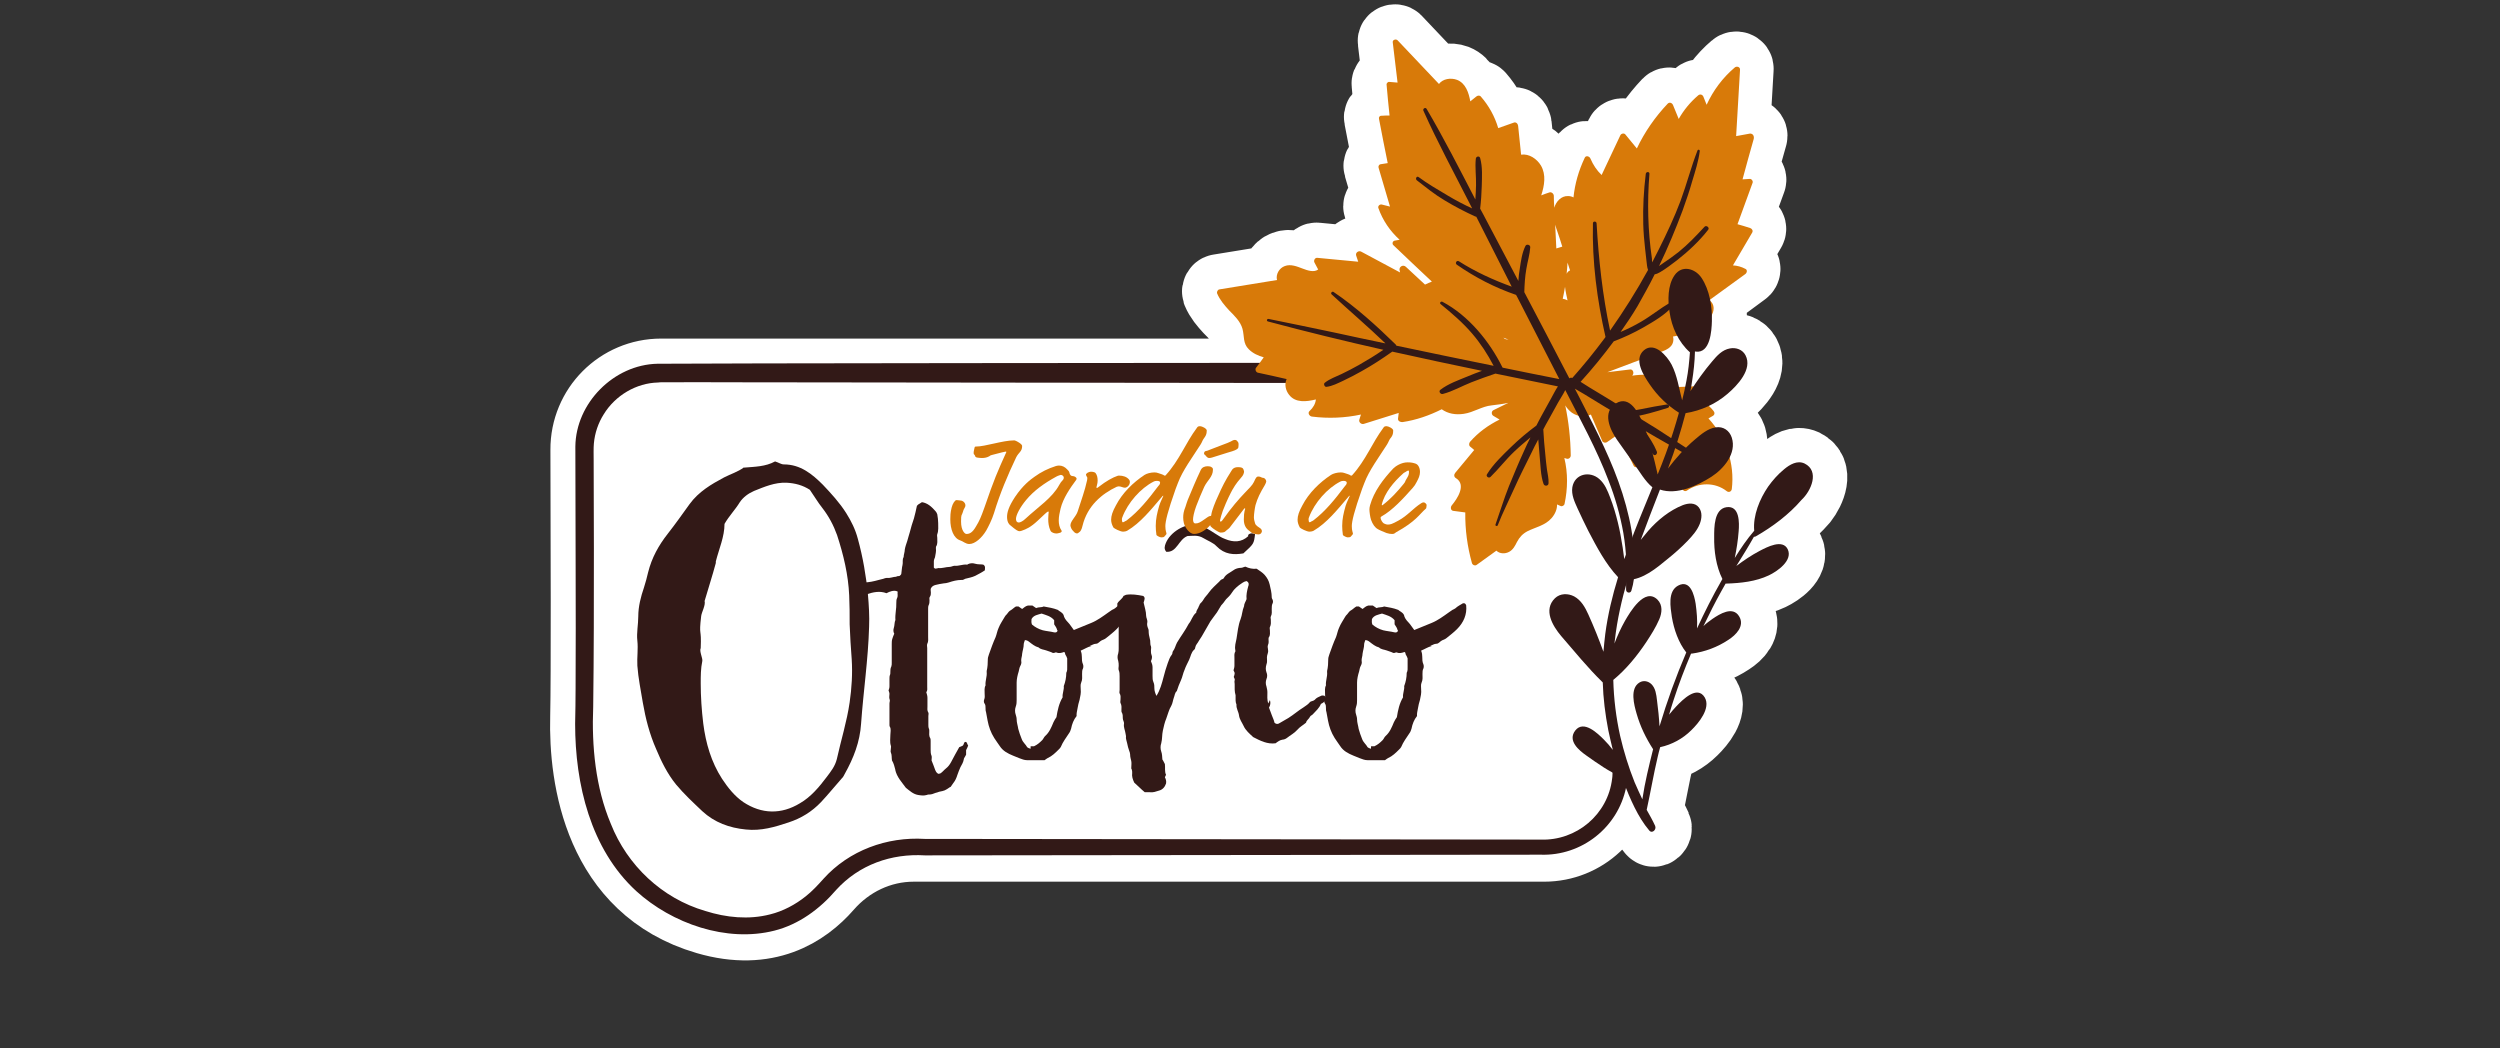 <?xml version="1.0" encoding="utf-8"?>
<!-- Generator: Adobe Illustrator 26.2.1, SVG Export Plug-In . SVG Version: 6.00 Build 0)  -->
<svg version="1.1" id="Layer_1" xmlns="http://www.w3.org/2000/svg" xmlns:xlink="http://www.w3.org/1999/xlink" x="0px" y="0px"
	 viewBox="0 0 1092.8 458.3" style="enable-background:new 0 0 1092.8 458.3;" xml:space="preserve">
<rect x="0" y="0" width="1092.8" height="458.3" fill="#333333" stroke="none"/>
<style type="text/css">
	.st0{fill:#FFFFFF;stroke:#FFFFFF;stroke-width:30;stroke-linecap:round;stroke-linejoin:round;stroke-miterlimit:10;}
	.st1{fill:#321917;}
	.st2{fill:#D87A09;}
</style>
<path class="st0" d="M788.8,202.6c-3.2-1.5-6.5,0.5-8.9,2.5c-2.7,2.2-5,4.8-7,7.6c-3.7,5.4-6.7,12.6-6.1,19.3
	c-3.2,3.7-5.9,7.7-8.5,11.9c0.8-3.9,1.4-7.7,1.7-11.7c0.3-3.6,0.5-11.3-5.3-10.5c-5.5,0.8-5.4,8.9-5.4,13
	c-0.1,6.1,0.8,12.8,3.6,18.4c-0.1,0.2-0.2,0.4-0.4,0.7c-3.9,6.8-7.4,13.8-10.7,20.9c0.2-3.6-0.1-7.2-0.6-10.8
	c-0.6-3.7-2.3-10.8-7.7-7.9c-4.6,2.5-3.3,9.5-2.7,13.7c0.9,5.4,2.9,11.2,6.3,15.5c-4.5,10.5-8.4,21.3-11.7,32.3
	c-0.2-3.8-0.6-7.6-1.1-11.4c-0.3-2.5-0.6-5.3-2.5-7.1c-1.4-1.3-3.4-1.7-5.1-0.7c-4.4,2.6-2.4,9.9-1.3,13.7
	c1.6,5.6,4.1,10.7,7.2,15.5c-1.8,7.2-3.6,14.5-4.7,21.9c-1.2-2.5-2.3-5-3.4-7.5c-2.6-6.5-4.7-13.3-6.3-20.2
	c-1.8-8.1-2.8-16.3-3-24.5c5.6-4.6,10.4-10.5,14.4-16.5c2.1-3.2,4.2-6.5,5.7-10c1.2-2.8,1.6-6.2-0.8-8.6c-5.6-5.5-12,5.5-14.2,9.3
	c-1.8,3.2-3.3,6.5-4.6,9.9c0.1-0.5,0.1-1,0.2-1.6c0.8-7.4,2.3-14.6,4.3-21.7c0.1,1.3,1.9,1.6,2.3,0.3c0.5-1.6,0.9-3.3,1.1-5
	c5.9-1,11.1-5.4,15.6-9.1c3-2.4,5.9-5,8.6-7.8c2.1-2.2,4.2-4.6,5.3-7.4c0.9-2.3,1.2-5.1-0.4-7.2c-1.7-2.2-4.6-1.9-7-1
	c-5.8,2.3-11,6.5-15.1,11.2c-1.1,1.3-2.2,2.6-3.3,4c2.7-7.4,5.6-14.7,8.4-22c3.3,1.1,7,0.9,10.5-0.1c0.3,0.1,0.7,0.1,1-0.1
	c0.1-0.1,0.3-0.2,0.5-0.3c1.8-0.6,3.6-1.3,5.3-2.2c4-0.8,8.3,0,11.7,2.7c0.9,0.7,2,0.2,2.2-0.9c0.5-4.4,0.2-8.8-0.8-13.1
	c1.4-2.7,2-5.7,1.1-8.8c-1-3.1-3.7-5-6.9-4.5c-1.1-1.6-2.3-3.1-3.6-4.5c0.6-0.4,1.3-0.7,1.9-1.1c0.9-0.5,0.9-1.5,0.3-2.2
	c-0.5-0.6-1-1.1-1.5-1.7c2.9-1.4,5.6-3.1,8.1-5.3c4.2-3.6,11-10.7,7.8-16.8c-1.3-2.5-4.1-3.5-6.8-3c-3.4,0.6-5.7,3.2-7.8,5.7
	c-2.9,3.4-5.4,6.9-7.9,10.6c-0.2-0.1-0.5-0.2-0.8-0.2c-0.1,0-0.3,0-0.4,0c0.1-0.5,0.2-1,0.3-1.5c0.7-4.3,1.2-8.8,1.3-13.3
	c0.1,0,0.3,0.1,0.4,0.1c6.3,0.8,6.9-9.2,7-13.3c0-1.4,0-2.9-0.1-4.5c0.5-1.6,0.5-3.3-0.6-4.6c-0.1-0.4-0.2-0.9-0.3-1.3
	c5-3.6,10-7.3,15-11c0.8-0.5,1-1.9,0-2.3c-1.7-0.9-3.5-1.4-5.4-1.5c2.8-4.8,5.6-9.5,8.4-14.3c0.5-0.8,0-1.7-0.8-2
	c-1.9-0.6-3.7-1.2-5.6-1.7c2.2-6,4.4-12,6.6-18.1c0.3-0.8-0.5-1.8-1.3-1.7c-1,0.1-2.1,0.1-3.1,0.2c1.6-5.9,3.2-11.8,4.9-17.7
	c0.3-1.1-0.7-1.9-1.7-1.7c-2,0.4-4,0.7-6,1.1c0.6-9.7,1.1-19.3,1.7-29c0.1-1.3-1.5-1.7-2.3-1c-5.3,4.5-9.4,10-12.3,16.3
	c-0.5-1.2-0.9-2.3-1.4-3.5c-0.4-1-1.5-1.3-2.3-0.6c-3.4,2.9-6.3,6.4-8.5,10.3c-0.8-2-1.7-4.1-2.5-6.1c-0.4-0.9-1.5-1.4-2.3-0.6
	c-5.5,5.8-10.1,12.4-13.5,19.6c-1.7-2-3.3-4.1-5-6.1c-0.5-0.7-1.8-0.5-2.2,0.3c-2.7,5.8-5.5,11.6-8.2,17.4c-2.1-2-3.7-4.4-4.9-7.2
	c-0.4-1-2-1.5-2.5-0.3c-2.6,5.5-4.3,11.3-4.9,17.3c-0.7-0.4-1.5-0.6-2.4-0.6c-3-0.1-5.2,2.4-6,5.1c-0.1-1.7-0.2-3.4-0.2-5.2
	c0-0.9-1-1.8-1.9-1.5c-1.2,0.4-2.4,0.8-3.6,1.3c1.4-4.3,2.2-9-0.1-13c-1.8-3-5.2-5.3-8.7-4.8c-0.4-4.2-0.9-8.4-1.3-12.6
	c-0.1-0.9-0.9-1.8-1.9-1.4c-2.3,0.8-4.5,1.6-6.8,2.4c-1.5-5.1-4.1-9.8-7.6-13.8c-0.5-0.6-1.4-0.5-2,0c-0.9,0.7-1.7,1.4-2.6,2.1
	c-0.7-3.8-2-7.9-5.8-9.4c-2.7-1-6.2-0.5-7.9,1.8c-6-6.4-12.1-12.7-18.1-19.1c-0.7-0.7-2.3-0.2-2.1,0.9c0.7,5.9,1.4,11.7,2.1,17.6
	c-1.2-0.1-2.4-0.2-3.6-0.3c-0.6-0.1-1.3,0.6-1.2,1.2c0.4,4.5,0.8,9,1.3,13.5c-1.2,0-2.4,0-3.6,0.1c-0.8,0-1.2,0.7-1,1.4
	c1.2,6.4,2.5,12.9,3.8,19.3c-1.1,0.2-2.1,0.3-3.2,0.5c-0.6,0.1-1,0.9-0.8,1.5c1.7,5.7,3.3,11.3,5,17c-1.2-0.3-2.4-0.6-3.6-0.9
	c-0.8-0.2-1.8,0.6-1.5,1.5c1.9,5.4,5.1,10.1,9.3,13.9c-0.7,0.1-1.5,0.3-2.2,0.4c-0.9,0.2-1.2,1.4-0.5,2c5.6,5.3,11.1,10.6,16.8,15.9
	c-1,0.4-2,0.8-3,1.3c-2.8-2.6-5.6-5.2-8.4-7.8c-1.2-1.1-3.1,0-2.7,1.6c0.1,0.3,0.1,0.6,0.2,0.9c-5.7-3-11.3-6.1-17-9.1
	c-1.1-0.6-2.6,0.4-2.2,1.7c0.3,0.9,0.6,1.8,0.9,2.7c-6-0.6-12-1.1-17.9-1.7c-1.1-0.1-1.7,1.3-1.2,2.1c0.5,1,1.1,2,1.6,3
	c-1.9,1.4-4.7,0.4-6.8-0.4c-2.4-0.9-5.2-2.1-7.8-1.1c-2.5,0.9-4,3.7-3.4,6.1c-8.4,1.4-16.8,2.7-25.2,4.1c-0.7,0.1-1.2,1.1-1,1.7
	c1.2,2.9,3.2,5.2,5.3,7.5c2.3,2.3,4.9,4.8,5.8,8c0.9,3.3,0.1,6.4,2.8,9c1.8,1.8,4.1,2.8,6.5,3.5c-1.1,1.5-2.2,3.1-3.4,4.6
	c-0.5,0.7,0,1.9,0.8,2.1c0.7,0.2,1.5,0.3,2.2,0.5H289c-18.5,0-33.5,15-33.4,33.6c0.1,38.6,0.3,99-0.1,116.8
	c-0.7,26.9,5.9,75,53.2,88.8c26.6,7.8,43.5-3.3,53.2-14.4c9.5-10.9,23-17.4,37.5-17.4h275.6c17.7,0,32.2-13.7,33.4-31.1
	c0.4,0.2,0.9,0.4,1.3,0.6c0.3,0.8,0.6,1.6,1,2.5c2.8,7.1,6.1,15,11.1,20.9c1.3,1.6,3.3-0.4,2.6-2c-1.1-2.4-2.4-4.7-3.7-7
	c1.7-7.7,3-15.5,4.8-23.1c0.3-1.4,0.7-2.9,1.1-4.3c5.1-1.1,9.9-3.7,13.6-7.4c3.2-3.1,8.6-9.6,5.9-14.3c-3.3-5.6-9.8,1.1-12.4,3.8
	c-1.1,1.2-2.2,2.4-3.2,3.7c0.6-2.2,1.3-4.3,2-6.5c2.2-6.8,4.8-13.6,7.6-20.2c0.1,0,0.2,0,0.4,0c5.7-0.8,11.1-2.8,15.9-6
	c3.3-2.1,7.3-6.1,4.7-10.3c-2.8-4.6-8.5-1-11.6,1.1c-1.4,1-2.8,2-4,3.2c2.5-5.2,5.1-10.4,7.9-15.4c0.6-1.1,1.2-2.2,1.8-3.2
	c0.1,0,0.2,0,0.4,0c6.3-0.2,12.8-0.9,18.5-3.6c3.6-1.7,10.5-6.4,8.3-11.3c-2.2-4.8-9.2-1-12.3,0.6c-3.6,1.9-7,4.2-10.2,6.6
	c2.6-4.2,5.3-8.5,7.7-12.8c0.3,0.1,0.6,0,0.9-0.2c7.3-4.2,14.4-9.5,19.9-15.9C791.7,214.6,795.5,205.9,788.8,202.6z"/>
<g>
	<path class="st1" d="M708.3,336.9c6.5,0.1,1.8,0.2,3.2,0.3c-0.1,1.3-0.1,2.7-0.2,3.9c-0.1,0.7-0.4,2.4-0.5,3.1
		c-3.6,17.5-19.4,30-37.3,29.4c-78.7,0.1-190.5,0.2-269.2,0.3c-14.7-0.9-28.8,4.1-38.8,15.1c-7.1,8.3-16.3,15.1-27,17.8
		c-20.9,5.3-44.8-3.1-60.4-17.3c-20-18.4-26.7-46.8-26.7-73.1c0.1-3.8,0.2-11.6,0.2-15.4c0.2-34.4-0.1-71.4-0.1-105.8
		c0.2-19,16.8-35.8,35.9-36.2c11.8-0.2,257.3-0.4,275.1-0.4c5.8,0.2,5.9,8.6,0,8.8c0,0-246.1-0.3-246.1-0.3c-4.4,0-18.6-0.1-23.1,0
		c0,0-3.8,0-3.8,0c-0.7,0-1.2,0-1.8,0.1c-9.6,0.2-18.8,5.7-23.8,13.9c-2.4,3.8-3.9,8.2-4.3,12.7c-0.2,1.9-0.1,5.4-0.1,7.3
		c0,4.5,0.1,33.2,0.1,38.5c0,23.1,0,46.2-0.3,69.3c-0.7,17.3,1,35.3,7.7,51.2c7.2,18.2,22.4,32.6,41.3,38.1c9.1,2.9,19,3.9,28.3,1.5
		c5.7-1.4,11.1-4.3,15.6-7.9c2.7-2.1,5.5-5.1,7.8-7.7c11.2-12.4,27.7-18.4,44.2-17.4c78.6,0.1,190.5,0.2,269.2,0.3
		c15.7,0.6,29.5-11,31.3-26.7c0.2-1,0.1-2.2,0.2-3.2C706.5,337.1,701.8,337,708.3,336.9L708.3,336.9z"/>
</g>
<g>
	<path class="st1" d="M325.3,204.4c4.7-0.4,9.3-0.4,13.5-2.7c1.6,0.5,2.7,1.3,3.8,1.3c7.3,0,12.4,4.2,17.1,8.9
		c3.6,3.8,7.3,7.8,10.2,12.4c2.2,3.5,4,7.1,5.1,11.3c2.2,8,3.6,16.2,4.4,24.4c0.4,4.6,0.7,9.3,0.5,14c-0.4,14.2-2.5,28.2-3.5,42.3
		c-0.5,8-3.3,15.1-7.1,21.9c-0.4,0.7-0.7,1.5-1.3,2c-3.1,3.5-6,7.1-9.1,10.4c-4,4.2-8.7,7.1-14.2,8.9c-6,2-12,3.8-18.6,3.1
		c-7.3-0.7-13.8-3.1-19.1-8c-4-3.8-8-7.5-11.5-11.7c-3.8-4.7-6.4-10-8.7-15.5c-2.9-6.6-4.6-13.3-5.8-20.2c-0.9-5.5-2-10.7-2.4-16.2
		c-0.2-3.6,0.4-7.3,0-10.9c-0.4-3.5,0.4-7.1,0.4-10.6c0-4.4,1.1-8.6,2.5-12.7c0.7-2.2,1.3-4.4,1.8-6.6c1.6-6.4,4.6-11.8,8.6-16.9
		c3.3-4.2,6.4-8.6,9.5-12.9c4-5.5,9.5-8.7,15.1-11.7c2.9-1.5,6-2.4,8.7-4.4V204.4z M312.9,246.1c-1.5,5.6-3.3,11.1-4.9,16.6
		c0.5,1.8-1.3,4.9-1.5,6.6c-1.1,9.3,0.2,4.7-0.2,14c-0.7,1.3,0.9,4.4,0.7,5.6c-0.7,3.3-0.7,6.6-0.7,9.8c0,5.8,0.4,11.7,1.1,17.5
		c1.1,8.7,3.5,16.9,8.2,24.2c2.5,3.8,5.5,7.6,9.3,10.2c8,5.3,16.6,5.5,24.8,0.5c4.7-2.7,8.4-7.1,11.7-11.5c1.8-2.4,3.6-4.6,4.4-7.8
		c1.8-8.2,4.4-16.4,5.6-24.8c0.9-6.2,1.3-12.6,0.9-18.8c-0.4-5.1-0.7-10.2-0.9-15.3c0-4.2,0-8.4-0.2-12.6
		c-0.4-9.1-2.5-17.8-5.3-26.4c-1.5-4.2-3.6-8.2-6.4-11.8c-2-2.5-3.6-5.3-5.5-8c-3.1-2-6.4-2.9-10.2-3.1c-5.1-0.2-9.7,1.8-14.2,3.6
		c-2.5,1.1-4.7,2.7-6.2,4.9c-2,3.3-4.7,6-6.7,9.5c0,5.6-2.4,10.9-3.8,16.4V246.1z"/>
	<path class="st1" d="M391.4,336.6c-0.4-1.5-0.7-2.9-1.5-4.2c-0.2-1.3,0-2.4-0.5-3.5c-0.2-0.4,0-0.9,0-1.5c0-0.5,0.2-1.1,0-1.5
		c-0.5-1.5-0.2-3.1-0.2-4.7c0-1.1,0.4-2.4-0.2-3.5c-0.2-0.2-0.2-0.5-0.2-0.9c0-3.1,0-6.2,0-9.3c0-0.7,0.4-1.3,0-2
		c-0.2-0.7,0-1.5,0-2.2c0-0.5-0.2-0.9-0.4-1.5c0.2-0.5,0.4-1.1,0.4-1.8c0-1.1,0-2.2,0-3.3c0-0.5,0-1.1,0.2-1.6
		c0.2-0.4,0.2-0.9,0.2-1.5c0-0.7,0-1.5,0.4-2.2c0.2-0.5,0.2-1.1,0.2-1.6c0-2.7,0-5.5,0-8.2c0-0.7,0-1.5,0.2-2.2
		c0.2-0.7,0.5-1.5,0.9-2.4c-0.4-0.7-0.5-1.6-0.2-2.5c0.4-1.1,0.2-2.4,0.7-3.5c-0.2-2.5,0.5-4.9,0.4-7.5c0-0.7,0-1.5,0.4-2.2
		c0.4-0.9,0-1.8,0.2-2.7c-0.9-0.5-1.8-0.4-2.7-0.2c-0.7,0.2-1.5,0.5-2.2,0.9c-2.9-1.1-5.8-0.5-8.7,0.5c-1.1-1.1-2.4-1.6-3.8-2.5
		c0.9-1.1,1.6-2,2.4-2.7c2.4,0,4.6-0.5,6.7-1.1c0.7-0.2,1.5-0.4,2-0.5c0.5-0.2,1.1-0.4,1.6-0.4c1.5,0.2,2.7-0.5,4-0.5
		c0.5-0.4,1.3-0.2,1.6-0.4c0.5-0.4,0.7-0.7,0.7-1.1c0.2-1.3,0.2-2.5,0.5-3.6s-0.2-2.4,0.5-3.5c0-1.1,0.5-2.2,0.5-3.3
		c0.2-1.3,0.7-2.5,1.1-3.8c0.4-1.3,0.7-2.6,1.1-3.8c0.5-2,1.1-4,1.8-6c0.5-1.8,0.9-3.6,1.3-5.5c0.4-0.5,0.7-0.7,1.1-0.9
		c0.4-0.2,0.7-0.5,1.1-0.7c2.5,0.4,4.2,2,5.8,3.8c0.4,0.4,0.7,0.9,0.9,1.5c0.2,1.3,0.4,2.5,0.4,3.8c0,1.6,0.2,3.3-0.4,4.9
		c-0.2,0.5,0,1.1,0,1.6c0,1.3,0.2,2.5-0.4,3.6c-0.2,0.2-0.2,0.5-0.2,0.9c0.2,1.5-0.2,2.7-0.4,4c-0.2,0.5-0.5,1.1-0.5,1.8
		c0,0.9,0,1.8,0,2.7c0.4,0.5,0.7,0.5,1.1,0.4c0.4,0,0.7-0.2,0.9-0.2c1.6,0.2,3.3-0.5,4.9-0.5c0.7,0,1.5-0.5,2.2-0.5
		c1.8,0.2,3.5-0.7,5.3-0.5c0.2,0,0.4,0,0.5-0.2c1.1-0.5,2.2-0.5,3.1-0.2c1.3,0.4,2.5,0.2,3.6,0.4c1.1,0.7,0.7,1.6,0.7,2.5
		c-1.3,0.9-2.7,1.6-4.2,2.4c-1.5,0.7-2.9,0.9-4.4,1.3c-0.4,0.2-0.7,0.4-1.1,0.5c-0.2,0-0.4,0-0.5,0c-2,0-3.8,0.5-5.6,1.1
		c-0.7,0.2-1.5,0.4-2.2,0.4c-1.3,0.2-2.5,0.4-3.6,0.7c-0.7,0.2-1.5,0.5-2,1.5c-0.2,0.5,0,1.3,0,1.8s0,1.3-0.4,1.8s-0.2,1.1-0.2,1.6
		c0,0.7,0,1.5-0.4,2.2c-0.2,0.5-0.2,1.1-0.2,1.6c0,4,0,8,0,12c0,1.1,0.2,2.2-0.4,3.3c-0.2,0.5,0,1.3,0,1.8c0,5.6,0,11.3,0,16.9
		c0,0.7,0.2,1.6-0.4,2.4c0.2,0.7,0.5,1.5,0.5,2.4c0,1.3,0,2.5,0,3.8c0,0.9-0.2,1.8,0.4,2.7c0.2,0.4,0,0.9,0,1.5c0,1.3,0,2.5,0,3.8
		c0,0.5,0,1.1,0.2,1.6c0.2,0.4,0.2,0.7,0.2,1.1c0,1.1-0.2,2.2,0.4,3.1c0.2,0.4,0.2,0.9,0.2,1.3c0,1.3,0,2.5,0,3.8
		c0,0.9,0,1.8,0.4,2.7c0.2,0.5,0,1.3,0,2c0.5,1.3,1.1,2.7,1.6,4.2c0.2,0.5,0.5,1.1,1.1,1.5c0.2,0.2,0.5,0.2,1.1,0
		c0.9-0.5,1.6-1.5,2.5-2.2c0.9-0.7,1.6-1.6,2.2-2.7c1.1-2.2,2.4-4.4,3.6-6.6c0.5-0.2,1.1-0.4,1.6-0.7c0.4-0.4,0.4-1.3,0.9-1.6
		c0.2,0,0.4,0,0.5,0c0.5,0.4,0.5,1.1,0.9,1.6c-0.2,0.5-0.5,1.3-0.9,2c0,0.5,0,1.3,0,2c-0.2,0.4-0.4,0.7-0.5,0.9
		c-0.2,0.4-0.5,0.7-0.5,1.1c-0.2,1.3-0.9,2.4-1.5,3.5c-0.5,1.1-0.9,2.2-1.3,3.3c-0.4,1.3-0.9,2.5-1.8,3.6c-0.4,0.5-0.7,1.1-1.1,1.6
		c0,0-0.2,0.2-0.4,0.2c-2.2,1.5-2.2,1.5-4.7,2c-0.5,0.2-1.1,0.4-1.6,0.5c-0.9,0.4-1.8,0.7-2.7,0.7c-0.4,0-0.7,0-1.1,0.2
		c-1.3,0.4-2.5,0.2-3.8,0c-2.2-0.4-3.6-1.8-5.3-3.1c-1.8-2.5-4-4.7-4.7-8L391.4,336.6z"/>
	<path class="st1" d="M477,282.4c-1.6,0.4-2.9,1.3-4.6,2c0.4,1.1,0.5,1.8,0.5,2.7c0,1.1,0,2.2,0.5,3.3c0.2,0.5,0.2,1.3,0,1.8
		c-0.4,0.7-0.4,1.5-0.4,2.4c0,1.3,0.2,2.5-0.4,3.8c-0.4,0.9-0.2,2-0.2,2.9c0.2,1.6-0.2,3.1-0.5,4.6c-0.4,1.3-0.7,2.5-0.9,3.8
		c-0.2,1.1-0.5,2.2-0.4,3.3c-1.3,1.6-2,3.5-2.4,5.5c-0.2,0.7-0.5,1.5-0.9,2c-1.3,2-2.7,3.8-3.6,6c-0.2,0.4-0.5,0.7-0.9,1.1
		c-1.5,1.5-2.9,2.9-4.9,3.8c-0.4,0.2-0.7,0.5-1.3,0.9c-2.5,0-5.1,0-7.6,0c-1.3,0-2.4-0.5-3.5-0.9c-0.9-0.4-1.8-0.7-2.7-1.1
		c-2.2-0.9-4.4-2-5.8-4.2c-0.7-1.1-1.6-2.2-2.4-3.5c-1.5-2.4-2.4-4.9-2.9-7.6c-0.2-1.3-0.5-2.5-0.7-3.8c-0.2-0.5-0.2-1.1-0.2-1.6
		c0-0.7,0-1.5-0.4-2c-0.4-0.5-0.4-1.3-0.2-1.8c0.4-0.9,0.2-1.8,0.2-2.7c0-1.1-0.2-2.4,0.4-3.5c-0.2-2,0.7-3.8,0.5-5.8
		c0-0.2,0-0.4,0-0.5c0.4-1.6,0.5-3.5,0.5-5.3c0-0.7,0.4-1.5,0.5-2c0.9-2.5,1.8-5.1,2.9-7.5c0.5-1.3,0.7-2.7,1.3-4
		c0.7-1.8,1.8-3.3,2.7-4.9c0.2-0.4,0.5-0.7,0.9-1.1c0.5-0.7,1.1-1.5,1.8-1.8c0.7-0.4,1.3-1.1,2.2-1.6c0.4,0,0.7,0,1.1,0
		c0.5,0.4,1.1,0.7,1.6,1.1c0.7-0.5,1.5-1.3,2.5-1.5c0.5,0,1.3,0,2,0c0.5,0.4,1.1,0.7,1.6,1.1c1.1-0.5,2.4-0.2,3.3-0.7
		c2.2,0.4,4.2,0.7,6.2,1.5c0.7,0.7,1.8,0.9,2.5,2.2c0.2,1.1,0.9,2.2,2,3.3c0.9,0.9,1.6,2.2,2.5,3.3c2.5-1.1,5.1-2,7.6-3.1
		c2.7-1.1,5.1-2.9,7.5-4.6c0.5-0.4,1.1-0.7,1.6-1.1c0.4-0.2,0.9-0.4,1.3-0.7c0.9-0.9,2.2-1.5,3.3-2.2c0.2,0,0.4,0,0.5,0
		c0.4,0,0.7,0.4,0.9,0.9c0.4,4-1.1,7.5-4,10.4c-1.5,1.5-3.1,2.7-4.7,4c-0.5,0.4-1.3,0.7-1.8,0.9c-0.9,0.4-1.5,1.5-2.5,1.5
		c-1.1,0-1.8,0.7-2.7,0.9L477,282.4z M450.4,326.2c0.5,0,1.1,0,1.6,0c1.5-0.7,2.5-1.6,3.6-2.7c0.5-0.5,0.7-1.3,1.3-1.8
		c1.8-1.6,2.7-3.8,3.6-6c0.4-0.9,0.9-1.6,1.3-2.2c0.5-3.1,1.1-6,2.7-8.7c-0.2-1.6,0.7-3.3,0.5-4.9c0.7-1.8,1.1-3.8,1.1-5.8
		c0.5-0.9,0.4-1.8,0.4-2.7c0-1.3,0-2.5,0-3.6c-0.2-0.5-0.4-1.1-0.7-1.5c-0.4-0.4,0-1.1-0.7-1.3c-1.1,0.4-2.2,0.7-3.3,0.2
		c-0.5-0.2-0.9,0.4-1.6,0.2c-0.7-0.4-1.8-0.7-2.9-1.1c-1.1-0.4-2.4-0.4-3.3-1.3c-1.6-0.4-2.9-1.5-4.2-2.5c-0.5-0.4-1.1-0.7-1.8-0.7
		c-0.2,0.7-0.5,1.3-0.5,1.8c0,1.5-0.5,2.7-0.7,4.2c0,1.1-0.5,2-0.4,3.1c0.2,0.7,0,1.5-0.4,2.2c-0.4,0.7-0.5,1.6-0.7,2.4
		c-0.5,1.6-0.9,3.3-0.9,4.9c0,2.5,0,5.1,0,7.6c0,0.9,0,1.8-0.4,2.9c-0.4,1.1-0.4,2.4,0,3.5c0.2,0.7,0.4,1.3,0.4,2
		c0,1.5,0.5,2.7,0.7,4.2c0.4,1.5,0.9,2.9,1.5,4.4c0.5,1.5,1.8,2.4,2.4,3.6c0.5,0.4,0.9,0.5,1.5,0.7V326.2z M462.1,275.4
		c-0.2-0.9-0.7-1.6-1.3-2.5c0-0.7,0-1.3,0-1.8c-1.5-1.8-3.5-2.2-5.5-2.9c-1.6,0.5-3.5,0.7-4.4,2.4c0,0.7-0.2,1.5,0.2,2.4
		c1.3,1.1,2.9,2,4.7,2.5c1.6,0.4,3.3,0.5,4.9,0.9c0.7,0.2,1.5,0,1.6-0.9H462.1z"/>
	<path class="st1" d="M555.1,306c0.4,1.1,0.2,2.4-0.4,3.3c0.5,1.3,0.9,2.4,1.3,3.5c0.4,1.1,0.9,2,1.1,3.1c0.7,0.7,1.5,0.7,2.2,0.2
		c1.3-0.7,2.5-1.5,3.8-2.2c2.4-1.5,4.4-3.3,6.7-4.7c1.1-0.7,2.2-1.5,2.9-2.4c0.7-0.4,1.5-0.4,2-0.9c0.7-0.9,1.8-1.3,2.9-1.8
		c0.4-0.2,0.9,0,1.3,0c0.5,0.4,0.7,0.9,0.9,1.6c-0.5,0.7-1.3,1.5-2.4,2c-0.7,1.8-2.2,3.1-3.6,4.6c-0.4,0.4-0.9,0.5-1.1,0.9
		c-0.5,1.1-1.6,1.6-1.8,2.7c-1.3,1.1-2.7,1.8-3.8,3.1c-1.3,1.5-3.1,2.4-4.6,3.6c-0.5,0.4-1.3,0.7-1.8,0.7c-1.3,0.2-2.2,0.9-3.1,1.6
		c-3.6,0.5-6.7-1.1-9.8-2.7c-1.6-1.5-3.3-2.9-4.2-4.9c-0.7-1.5-1.8-2.9-2-4.6c-0.2-1.6-1.3-3.1-1.1-4.7c-0.5-1.1-0.4-2.4-0.4-3.6
		c0-0.2,0-0.4,0-0.5c-0.5-1.6-0.4-3.3-0.4-4.9c0-0.5-0.2-1.1,0-1.6s-0.2-0.9-0.4-1.5c0.2-0.5,0.4-1.1,0.4-1.6c0-0.5-0.4-0.9-0.5-1.3
		c0.2-0.7,0.4-1.3,0.4-2c0-1.1,0-2.2,0-3.3c0-0.9-0.2-2,0.4-2.9c0-0.2,0-0.4,0-0.5c-0.4-1.8,0.2-3.5,0.5-5.1
		c0.5-2.9,0.7-5.8,1.8-8.6c0.7-1.8,0.7-3.8,1.5-5.6c0-1.1,0.7-2,1.1-3.1c-0.2-1.8,0.2-3.6,0.7-5.5c0.4-0.9,0.4-1.8-0.7-2.4
		c-1.3,0.2-2.2,1.1-3.3,1.8c-0.9,0.7-1.8,1.5-2.5,2.4c-0.7,1.1-1.5,2.2-2.5,3.1c-0.9,0.7-1.5,2-2.4,2.9c-0.5,0.4-0.7,1.1-1.1,1.6
		c-0.7,1.3-1.5,2.5-2.4,3.6c-0.5,0.7-1.1,1.5-1.6,2.2c-1.3,2.2-2.5,4.4-3.8,6.6c-0.4,0.7-0.9,1.3-1.3,2c-0.4,0.9-1.3,1.6-1.5,2.7
		c0,0.4-0.2,0.9-0.5,1.1c-1.3,1.1-1.5,2.9-2.2,4.4c-0.7,1.5-1.5,2.9-2,4.4c-0.7,1.5-0.9,3.1-1.6,4.6c-0.7,1.5-1.3,3.1-1.8,4.7
		c-0.9,0.7-0.9,2-1.3,2.9c-0.4,1.1-0.5,2.4-1.1,3.5c-1.1,1.8-1.5,3.8-2.2,5.6c-0.7,1.6-1.1,3.5-1.5,5.3s-0.2,3.6-0.7,5.5
		c-0.4,1.1-0.4,2.5,0,3.6c0.4,1.1,0.4,2.2,0.5,3.5c0.4,0.5,0.7,1.3,1.1,2c0.2,1.6-0.2,3.3,0.5,4.7c-0.2,0.4-0.4,0.7-0.5,1.1
		c0.4,0.7,0.7,1.6,0.5,2.7c-0.5,1.5-1.5,2.7-3.1,3.1c-1.3,0.4-2.5,0.9-4,0.7c-0.7,0-1.5,0-2.2,0c-1.6-1.3-3.1-2.9-4.6-4.2
		c-0.7-1.5-1.1-2.7-0.9-4.2c0-0.5,0-1.1-0.2-1.6c-0.2-0.2-0.2-0.4-0.2-0.5c0-1.1,0.2-2.2,0-3.1c-0.2-0.9-0.5-1.8-0.5-2.9
		c0-0.5-0.2-1.1-0.4-1.6c-0.4-1.1-0.7-2.2-0.9-3.3c-0.2-1.1-0.7-2-0.5-3.1c0-0.4-0.2-0.7-0.2-1.1c-0.2-1.5-0.9-2.7-0.7-4.2
		c0.2-0.9-0.5-1.6-0.5-2.5c0-0.9,0-1.8-0.4-2.5c-0.2-0.2-0.2-0.5-0.2-0.9c0-1.1,0.2-2.2-0.4-3.3c-0.2-0.4,0-0.9,0-1.5
		c0-0.9,0.2-1.8-0.4-2.7c-0.2-0.4,0-0.9,0-1.5c0-2,0-4,0-6c0-0.9,0-1.8-0.4-2.7c-0.2-0.5,0-1.3,0-1.8c0-0.7,0-1.5-0.2-2.2
		c-0.4-1.1-0.4-2.2,0-3.3c0.2-0.7,0.2-1.5,0.2-2.2c0-3.6,0-7.3,0-10.9c0-0.9,0-1.8-0.4-2.5c-0.2-0.4-0.2-0.9-0.2-1.3
		c0-1.6,0-3.3,0-4.9c0.7-1.3,2.2-2,2.7-3.3c0.5-0.2,0.9-0.4,1.1-0.5c2.5-0.4,4.9,0,7.5,0.5c1.1,0.7,0.5,1.8,0.2,2.9
		c0.4,2,1.1,3.8,1.1,5.8c0,0.9,0.7,1.8,0.5,2.9c-0.2,0.9,0,1.8,0.4,2.7c0.2,0.4,0.2,0.7,0.2,1.1c0,1.1,0.2,2.2,0.5,3.3
		c0.4,1.1,0,2.2,0.5,3.3c0.2,0.5,0,1.3,0,1.8c0,0.5,0,1.3,0.2,1.8c0.5,1.1,0.2,2-0.2,2.9c0.4,0.9,0.7,1.8,0.7,2.7c0,1.3,0,2.5,0,3.8
		c0,0.9,0,1.8,0.4,2.7c0.4,0.9,0.4,1.8,0.4,2.7c0,1.1,0.4,2.2,0.9,3.3c1.6-2.5,2.4-5.5,3.1-8.2c0.5-2,1.1-4,1.8-6
		c0.5-1.3,0.9-2.7,1.8-3.8c0.4-0.4,0.2-1.1,0.5-1.5c0.9-1.1,1.1-2.5,1.8-3.8c1.6-2.7,3.6-5.3,5.1-8.2c1.3-1.5,1.6-3.6,3.3-4.9
		c0-1.1,0.9-1.8,1.1-2.7c0.2-0.4,0.4-0.7,0.5-1.1c0.5-0.5,1.1-1.1,1.5-1.8c0.7-1.3,1.8-2.2,2.5-3.3c1.3-1.8,2.9-3.1,4.4-4.6
		c0.4-0.4,0.7-0.9,1.3-1.1c0.2,0,0.5-0.2,0.7-0.4c0.9-1.8,2.7-2.4,4.2-3.5c0.9-0.7,2.2-1.1,3.5-1.1c0.5,0,1.1-0.4,1.8-0.5
		c1.5,0.7,3.1,1.1,4.9,0.9c1.3,0.9,2.5,1.6,3.5,2.7c1.1,1.3,1.8,2.5,2.2,4.2c0.4,1.8,0.9,3.6,0.9,5.6c0,0.4,0.2,0.7,0.4,1.1
		c0.2,0.5,0.2,1.1,0,1.5c-0.4,0.7-0.4,1.6-0.4,2.5c0,1.1,0.2,2.2-0.4,3.3c-0.2,0.4,0,0.9,0,1.3c0,1.1,0.2,2.2-0.4,3.3
		c-0.2,0.4,0,0.9,0,1.5c0,0.9,0.2,2-0.4,2.9c-0.2,0.2-0.2,0.5-0.2,0.9c0,0.7,0.2,1.6-0.2,2.4c-0.4,0.9,0,1.6,0,2.4
		c0.2,1.1-0.5,2-0.5,3.1c0,1.1,0.2,2.2-0.2,3.1c-0.4,1.3-0.4,2.4,0,3.5c0.4,0.9,0.4,2,0,2.9c-0.4,1.1-0.4,2.2,0,3.3
		c0.2,0.9,0.4,1.6,0.4,2.5c0,1.6-0.2,3.3,0.4,4.9L555.1,306z M545.5,233.9c0.7-0.7,1.6-1.1,3.1-0.4c-0.5,4.2-0.5,4.2-5.1,8.4
		c-4.2,0.7-8.2,0.5-11.7-3.1c-1.5-1.6-3.8-2.4-5.8-3.6c-2.4-1.5-4.9-0.9-6.9-0.9c-4,1.5-4.6,7.3-9.3,6.9c-1.1-1.3-0.7-2.5-0.2-3.8
		c2-4.9,8.4-8.7,13.5-8c2.9,0.4,5.5,2.2,8,3.8c1.5,0.9,2.7,1.8,4.4,2.4c3.6,1.5,7.1,1.6,10.2-1.3L545.5,233.9z"/>
	<path class="st1" d="M625.8,282.4c-1.6,0.4-2.9,1.3-4.6,2c0.4,1.1,0.5,1.8,0.5,2.7c0,1.1,0,2.2,0.5,3.3c0.2,0.5,0.2,1.3,0,1.8
		c-0.4,0.7-0.4,1.5-0.4,2.4c0,1.3,0.2,2.5-0.4,3.8c-0.4,0.9-0.2,2-0.2,2.9c0.2,1.6-0.2,3.1-0.5,4.6c-0.4,1.3-0.7,2.5-0.9,3.8
		c-0.2,1.1-0.5,2.2-0.4,3.3c-1.3,1.6-2,3.5-2.4,5.5c-0.2,0.7-0.5,1.5-0.9,2c-1.3,2-2.7,3.8-3.6,6c-0.2,0.4-0.5,0.7-0.9,1.1
		c-1.5,1.5-2.9,2.9-4.9,3.8c-0.4,0.2-0.7,0.5-1.3,0.9c-2.5,0-5.1,0-7.6,0c-1.3,0-2.4-0.5-3.5-0.9c-0.9-0.4-1.8-0.7-2.7-1.1
		c-2.2-0.9-4.4-2-5.8-4.2c-0.7-1.1-1.6-2.2-2.4-3.5c-1.5-2.4-2.4-4.9-2.9-7.6c-0.2-1.3-0.5-2.5-0.7-3.8c-0.2-0.5-0.2-1.1-0.2-1.6
		c0-0.7,0-1.5-0.4-2s-0.4-1.3-0.2-1.8c0.4-0.9,0.2-1.8,0.2-2.7c0-1.1-0.2-2.4,0.4-3.5c-0.2-2,0.7-3.8,0.5-5.8c0-0.2,0-0.4,0-0.5
		c0.4-1.6,0.5-3.5,0.5-5.3c0-0.7,0.4-1.5,0.5-2c0.9-2.5,1.8-5.1,2.9-7.5c0.5-1.3,0.7-2.7,1.3-4c0.7-1.8,1.8-3.3,2.7-4.9
		c0.2-0.4,0.5-0.7,0.9-1.1c0.5-0.7,1.1-1.5,1.8-1.8c0.7-0.4,1.3-1.1,2.2-1.6c0.4,0,0.7,0,1.1,0c0.5,0.4,1.1,0.7,1.6,1.1
		c0.7-0.5,1.5-1.3,2.5-1.5c0.5,0,1.3,0,2,0c0.5,0.4,1.1,0.7,1.6,1.1c1.1-0.5,2.4-0.2,3.3-0.7c2.2,0.4,4.2,0.7,6.2,1.5
		c0.7,0.7,1.8,0.9,2.5,2.2c0.2,1.1,0.9,2.2,2,3.3c0.9,0.9,1.6,2.2,2.5,3.3c2.5-1.1,5.1-2,7.6-3.1c2.7-1.1,5.1-2.9,7.5-4.6
		c0.5-0.4,1.1-0.7,1.6-1.1c0.4-0.2,0.9-0.4,1.3-0.7c0.9-0.9,2.2-1.5,3.3-2.2c0.2,0,0.4,0,0.5,0c0.4,0,0.7,0.4,0.9,0.9
		c0.4,4-1.1,7.5-4,10.4c-1.5,1.5-3.1,2.7-4.7,4c-0.5,0.4-1.3,0.7-1.8,0.9c-0.9,0.4-1.5,1.5-2.5,1.5c-1.1,0-1.8,0.7-2.7,0.9
		L625.8,282.4z M599.2,326.2c0.5,0,1.1,0,1.6,0c1.5-0.7,2.5-1.6,3.6-2.7c0.5-0.5,0.7-1.3,1.3-1.8c1.8-1.6,2.7-3.8,3.6-6
		c0.4-0.9,0.9-1.6,1.3-2.2c0.5-3.1,1.1-6,2.7-8.7c-0.2-1.6,0.7-3.3,0.5-4.9c0.7-1.8,1.1-3.8,1.1-5.8c0.5-0.9,0.4-1.8,0.4-2.7
		c0-1.3,0-2.5,0-3.6c-0.2-0.5-0.4-1.1-0.7-1.5c-0.4-0.4,0-1.1-0.7-1.3c-1.1,0.4-2.2,0.7-3.3,0.2c-0.5-0.2-0.9,0.4-1.6,0.2
		c-0.7-0.4-1.8-0.7-2.9-1.1c-1.1-0.4-2.4-0.4-3.3-1.3c-1.6-0.4-2.9-1.5-4.2-2.5c-0.5-0.4-1.1-0.7-1.8-0.7c-0.2,0.7-0.5,1.3-0.5,1.8
		c0,1.5-0.5,2.7-0.7,4.2c0,1.1-0.5,2-0.4,3.1c0.2,0.7,0,1.5-0.4,2.2c-0.4,0.7-0.5,1.6-0.7,2.4c-0.5,1.6-0.9,3.3-0.9,4.9
		c0,2.5,0,5.1,0,7.6c0,0.9,0,1.8-0.4,2.9c-0.4,1.1-0.4,2.4,0,3.5c0.2,0.7,0.4,1.3,0.4,2c0,1.5,0.5,2.7,0.7,4.2
		c0.4,1.5,0.9,2.9,1.5,4.4c0.5,1.5,1.8,2.4,2.4,3.6c0.5,0.4,0.9,0.5,1.5,0.7V326.2z M610.9,275.4c-0.2-0.9-0.7-1.6-1.3-2.5
		c0-0.7,0-1.3,0-1.8c-1.5-1.8-3.5-2.2-5.5-2.9c-1.6,0.5-3.5,0.7-4.4,2.4c0,0.7-0.2,1.5,0.2,2.4c1.3,1.1,2.9,2,4.7,2.5
		c1.6,0.4,3.3,0.5,4.9,0.9c0.7,0.2,1.5,0,1.6-0.9H610.9z"/>
</g>
<g>
	<path class="st2" d="M431.1,231.9c-1.9,3.2-4.9,5.9-7.4,5.9c-1.6,0-2.7-1.2-4-1.6c-2.8-0.9-4.3-4.7-4.3-9.2c0-1.1,0-3,0.6-5.2
		c0.4-1.6,1.4-3.2,2.1-3.2c0.9,0,1.4,0.2,1.8,0.2c1,0,2.1,1,2.1,2.1c0,1-0.8,1.4-1.1,2.9c-0.5,1.8-0.8,0.6-0.8,4.2
		c0,4,1.7,5.4,2.3,5.4c1.3,0,2.6-0.4,4.3-3.4c1.4-2.3,2.1-3.9,3.6-8.1c4.4-12.8,5.6-15.4,9.6-24.3c0-0.2-0.1-0.2-0.3-0.2
		c-2.2,0.4-4.3,1.1-6.1,1.5c-0.5,0.1-0.6,0.2-1,0.5c-1,0.6-2.1,0.8-3.3,0.8c-0.8,0-1.5-0.1-2.1-0.2s-0.8-0.4-0.9-0.8
		c-0.2-0.7-0.6-0.3-0.6-1.2c0-0.9,0.3-1.6,0.4-2.3c0.1-0.4,0.2-0.5,0.6-0.5c4.1,0,11.7-2.7,16.7-2.7c0.2,0,0.8,0.1,2.2,1
		c1.2,0.8,1.3,1.2,1.3,1.5c0,2.4-1.5,2.7-2.6,4.9c-3.7,7.8-7.1,15.8-9.7,24.4C433.6,227.2,432,230.3,431.1,231.9z"/>
	<path class="st2" d="M468.8,208.1c0.3,0,1.2,0.1,1.7,0.8c0.1,0.2,0.1,0.2,0.1,0.3c0,0.2-0.1,0.5-0.2,0.6c-2.6,3.5-5.7,8-6.8,12.5
		c-0.4,1.7-0.8,3.5-0.8,5.2c0,1.5,0.3,3.1,1.2,4.4c0.1,0.1,0.1,0.2,0.1,0.3c0,0.1-0.2,0.7-1.2,0.8c-0.3,0.1-0.8,0.2-1.1,0.2
		c-0.9,0-2.2-0.4-2.6-1.2c-0.8-1.7-1-3.5-1-5.1c0-1.8,0.2-2.7,0.2-3c0-0.2,0-0.3-0.2-0.3s-0.8,0.4-1.4,1l-3.2,3
		c-3.1,2.9-5,3.7-7,4.4c-0.3,0.1-0.7,0.2-1,0.2c-0.6,0-1.4-0.4-4.1-2.7c-0.3-0.2-1.3-1.2-1.3-3.5c0-1.9,0.6-4.4,3.5-8.8
		c3.5-5.2,6.8-7.6,8.5-8.8c2.9-2.1,5.9-3.6,9.4-4.7c0.4-0.1,0.9-0.2,1.3-0.2c1.4,0,2.6,0.6,3.6,1.7c0.3,0.3,0.8,0.8,0.9,1.2
		C467.6,207.5,468.1,208.1,468.8,208.1z M461.8,208.3c-5.5,3-9.9,6.2-13.3,10.3c-2.5,3-4.4,6.5-4.4,8.2c0,0.7,0.2,1.6,1.3,1.6
		c0.5,0,1.8-0.6,2.9-1.7c5.5-5.1,11.7-9.1,14.7-14.7c0.4-0.8,1-1.6,1.7-2.3c0.2-0.2,0.3-0.6,0.3-0.9c0-0.4-0.3-1.2-1.4-1.2
		C463.4,207.7,462.5,207.9,461.8,208.3z"/>
	<path class="st2" d="M479.8,210.1c0,0.6-0.1,1.3-0.3,2c-0.2,0.7-0.2,0.8-0.2,1s0,0.2,0.2,0.2c0.1,0,0.3-0.1,0.8-0.5
		c3.2-2.5,6.1-4.1,8.2-4.8c0.2-0.1,0.6-0.1,0.7-0.1c1.7,0,3.3,0.5,4.3,1.7c0.2,0.2,0.4,0.6,0.4,1c0,1.8-1.6,2.6-2.1,2.6
		c-0.9,0-1.8-0.6-2.7-0.6c-0.2,0-0.4,0-1,0.2c-6.4,3-12.8,8.3-14.9,17c-0.4,1.8-1,2.6-1.4,2.8c-0.3,0.3-0.8,0.6-1,0.6
		c-1-0.1-1.4-0.8-1.8-1.2c-0.6-0.6-1-1.5-1.1-2.3c0-2,2.5-3.9,3.2-6.2c1.4-4.5,3.1-8.9,4.1-13.6c0.1-0.6,0.1-0.8,0.1-1
		c0-0.3-0.5-0.8-0.6-1.4c0-0.5,1-1.3,2.3-1.3c0.8,0,1.8,0.3,1.9,0.6C479.5,207.6,479.8,208.6,479.8,210.1z"/>
	<path class="st2" d="M526.2,191.7c-0.6,0.8-0.7,1.5-1.4,2.6c-3.5,5.5-7.9,11.4-9.9,16.8l-1,2.6c-3.5,9.9-4.5,14.2-4.5,16.3
		c0,2.1,0.5,2.8,0.5,3.3c0,0.2-0.1,0.2-0.2,0.4c-0.8,0.8-0.6,1.2-2.1,1.2c-0.6,0-2.1-0.8-2.1-1.1c-0.2-1.4-0.3-2.6-0.3-3.9
		c0-3.1,0.6-5.6,1.5-8.8c0.5-1.7,1.8-4.1,1.8-4.3c0-0.1,0-0.1-0.1-0.1c-0.1,0-0.2,0.1-0.6,0.6c-4.7,5.5-9.3,11.3-15.1,14.7
		c-0.6,0.3-1.3,0.4-1.8,0.4c-1.2,0-3.9-1.4-4.2-1.8c-0.6-1.1-1-2.2-1-3.4c0-1.7,0.6-3.6,2.1-6.3c2.8-5.4,7.5-10,12.5-13.3
		c0.9-0.6,2.7-1.1,4.3-1.1c0.6,0,1.2,0.1,1.7,0.3c0.8,0.3,2.1,0.6,2.7,1.1c0.3,0,0.4,0,0.5-0.1c6.1-6.7,8.7-14.1,13.7-20.8
		c0.3-0.5,0.6-0.7,1.4-0.7c0.8,0,2.9,1,2.9,1.9C527.5,189.9,527,190.6,526.2,191.7z M505.7,210.2c-0.6,0-1,0.1-1.4,0.3
		c-5.7,2.9-11.3,9.2-13.7,15.6c-0.1,0.2-0.2,0.6-0.2,0.8c0,0.6,0.1,1.4,0.4,1.4c0.2,0,0.3-0.1,0.6-0.2c0.3-0.3,0.7-0.3,1.2-0.7
		c5.1-3.9,9.4-9.2,13.3-14.4c0.7-1,1.2-1.1,1.2-2.1C507.1,210.5,506.7,210.2,505.7,210.2z"/>
	<path class="st2" d="M528,230.6c-1.2,1.1-3.5,2.8-6.1,2.8c-1.8,0-3.8-2.5-4.4-4.7c-0.2-0.8-0.3-1.7-0.3-2.5c0-1.4,0.2-2.7,1-4.7
		c0.4-1.1,0.6-2.1,1-3c1.8-4.3,3.5-8.5,5.7-13.1c0.6-1.2,1.8-1.6,3-1.6c0.6,0,1.4,0.1,1.8,0.5c0.3,0.2,0.5,0.4,0.5,1
		c0,3.1-2.4,4.6-3.8,7.5c-1,2.2-2.7,6.2-3.5,8.4c-1,2.7-1.4,4.9-1.4,5.8c0,0.6,0.1,1.8,1,1.8c1.3,0,1.9-0.3,4.3-2
		c1.4-1,1.8-1.3,2.7-1.3c0.5,0,1.1,0.1,1.4,0.4c0.3,0.3,0.3,0.6,0.3,0.8c0,0.6-0.3,1-1,1.6L528,230.6z M538.9,192.5
		c0.2-0.1,0.6-0.2,0.8-0.2c0.5,0,0.8,0.1,1.1,0.5c0.6,0.6,0.6,0.9,0.6,1.7c0,1-0.1,1.2-0.3,1.5c-0.6,0.6-1.4,1-4.3,1.8l-7,2.2
		c-0.4,0.1-0.8,0.2-1.2,0.2c-0.3,0-0.6-0.1-0.6-0.1c-0.3-0.2-0.6-0.5-0.9-0.8c-0.2-0.3-0.3-0.5-0.6-0.6c-0.1-0.1-0.2-0.3-0.2-0.5
		c0-0.2,0.1-0.6,0.3-0.8c0.2-0.2,0.6-0.3,0.8-0.3s0.7-0.2,1.4-0.5l5.2-2C535.2,194.2,538,193.1,538.9,192.5z"/>
	<path class="st2" d="M538.1,206.1c0.5-0.7,0.4-0.8,1-1.3c0.5-0.4,1.2-0.6,2.1-0.6c1.4,0,2.1,0.3,2.3,0.9c0.1,0.3,0.3,0.8,0.3,1
		c0,0.6-0.3,1.7-1.3,2.7c-0.6,0.7-2.3,2.6-3.8,5.3c-0.8,1.5-2.3,4.3-4.2,9.2c-0.4,1-1.2,3.9-1.2,4.1c0,0.2,0,0.6,0.2,0.6
		c0.3,0,0.6-0.2,1-0.8c8-11.3,12.3-13.7,13.6-16.5c1-2.3,1.3-2.4,2.1-2.4c0.9,0,1.2,0.6,2.1,0.6c0.6,0.1,1.2,0.9,1.2,1.6
		c0,0.2-0.3,1-0.6,1.5c-2.1,3.5-3.2,5.7-4.1,8.8c-0.3,1.2-0.7,4.1-0.7,5.3c0,1,0.3,1.9,0.5,2.6c0.2,1,1.7,1.8,2.1,2.1
		c0.5,0.3,0.9,0.8,0.9,1.4c0,0.4-0.4,1.4-1.5,1.4c-0.5,0-2.3-0.2-3.1-0.8c-0.8-0.8-1.5-1-2.3-2.1c-0.7-1-1-2.2-1-3.6
		c0-3.5,0.6-4.5,0.6-4.7c0-0.1-0.1-0.2-0.2-0.2s-0.2,0-0.3,0.2c-2.4,3.2-4,5.2-5.5,7.2c-1.2,1.8-1.7,1.7-2.6,2.6
		c-0.5,0.6-1.7,0.6-2.2,0.6c-0.7,0-3.5-1.8-4.3-2.7c-0.2-0.3-0.4-1-0.4-1.7c0-1.8,0.6-2.3,0.7-3.5c0.2-1.7,1.8-5.7,2.9-8
		C534.2,212.8,535.6,210,538.1,206.1z"/>
	<path class="st2" d="M607.7,191.7c-0.6,0.8-0.7,1.5-1.4,2.6c-3.5,5.5-7.9,11.4-9.9,16.8l-1,2.6c-3.5,9.9-4.5,14.2-4.5,16.3
		c0,2.1,0.5,2.8,0.5,3.3c0,0.2-0.1,0.2-0.2,0.4c-0.8,0.8-0.6,1.2-2.1,1.2c-0.6,0-2.1-0.8-2.1-1.1c-0.2-1.4-0.3-2.6-0.3-3.9
		c0-3.1,0.6-5.6,1.5-8.8c0.5-1.7,1.8-4.1,1.8-4.3c0-0.1,0-0.1-0.1-0.1s-0.2,0.1-0.6,0.6c-4.7,5.5-9.3,11.3-15.1,14.7
		c-0.6,0.3-1.3,0.4-1.8,0.4c-1.2,0-3.9-1.4-4.2-1.8c-0.6-1.1-1-2.2-1-3.4c0-1.7,0.6-3.6,2.1-6.3c2.8-5.4,7.5-10,12.5-13.3
		c0.9-0.6,2.7-1.1,4.3-1.1c0.6,0,1.2,0.1,1.7,0.3c0.8,0.3,2.1,0.6,2.7,1.1c0.3,0,0.4,0,0.5-0.1c6.1-6.7,8.7-14.1,13.7-20.8
		c0.3-0.5,0.6-0.7,1.4-0.7c0.8,0,2.9,1,2.9,1.9C609,189.9,608.6,190.6,607.7,191.7z M587.3,210.2c-0.6,0-1,0.1-1.4,0.3
		c-5.7,2.9-11.3,9.2-13.7,15.6c-0.1,0.2-0.2,0.6-0.2,0.8c0,0.6,0.1,1.4,0.4,1.4c0.2,0,0.3-0.1,0.6-0.2c0.3-0.3,0.7-0.3,1.2-0.7
		c5.1-3.9,9.4-9.2,13.3-14.4c0.7-1,1.2-1.1,1.2-2.1C588.6,210.5,588.2,210.2,587.3,210.2z"/>
	<path class="st2" d="M608.4,233.4c-0.7,0-1.3-0.1-2.3-0.4c-1.3-0.5-3.4-1.4-3.8-1.7c-1.2-0.6-2.3-2.1-3-4.1
		c-0.4-1.2-0.7-3.5-0.7-4.5c0-0.6,0.1-1.1,0.3-1.9c1.7-6,5.6-11.2,10.1-16c1-1,3.5-2.7,6.3-2.7c1.6,0,2.4,0.2,3.6,0.6
		c0.6,0.2,1.8,1.3,1.8,3.6c0,1.5-0.6,2.8-1.4,4.3c-0.6,1.2-1,1.8-1.8,2.7c-4.1,4.6-8.7,9.7-13.7,12.5c-0.3,0.2-0.3,0.3-0.3,0.5
		c0,1,0.9,2.2,1.4,2.5c0.6,0.3,1.2,0.5,1.8,0.5c1,0,1.8-0.2,4.5-1.7c4.1-2.2,6.5-5.4,10-7.6c0.6-0.4,1-0.4,1.2-0.4
		c0.3,0,1.2,0.6,1.2,1.2c0,0.6-0.1,0.6-0.1,0.8s0,0.6-0.3,0.8c-2.8,2.4-4.1,5.4-13,10.3C609.4,233.4,609.1,233.4,608.4,233.4z
		 M615.9,206.4c0-0.5,0-0.7-0.3-0.7c-0.3,0-0.7,0.2-1.2,0.6c-0.6,0.4-0.6,0.2-1.2,0.8c-3.9,3.5-8,8.3-9.2,13.5
		c0,0.2,0.1,0.3,0.1,0.3c0.1,0,0.2-0.1,0.4-0.2c3.5-2.7,6.4-5.9,9-9.1c0.9-1,0.6-1.2,1.4-2.4C615.5,208.2,615.9,207.5,615.9,206.4z"
		/>
</g>
<g>
	<path class="st2" d="M764.9,58.4c-2,0.4-4,0.7-6,1.1c0.6-9.7,1.1-19.3,1.7-29c0.1-1.3-1.5-1.7-2.3-1c-5.3,4.5-9.4,10-12.3,16.3
		c-0.5-1.2-0.9-2.3-1.4-3.5c-0.4-1-1.5-1.3-2.3-0.6c-3.4,2.9-6.3,6.4-8.5,10.3c-0.8-2-1.7-4.1-2.5-6.1c-0.4-0.9-1.5-1.4-2.3-0.6
		c-5.5,5.8-10.1,12.4-13.5,19.6c-1.7-2-3.3-4.1-5-6.1c-0.5-0.7-1.8-0.5-2.2,0.3c-2.7,5.8-5.5,11.6-8.2,17.4c-2.1-2-3.7-4.4-4.9-7.2
		c-0.4-1-2-1.5-2.5-0.3c-2.6,5.5-4.3,11.3-4.9,17.3c-0.7-0.4-1.5-0.6-2.4-0.6c-3-0.1-5.2,2.4-6,5.1c-0.1-1.7-0.2-3.4-0.2-5.2
		c0-0.9-1-1.8-1.9-1.5c-1.2,0.4-2.4,0.8-3.6,1.3c1.4-4.3,2.2-9-0.1-13c-1.8-3-5.2-5.3-8.7-4.8c-0.4-4.2-0.9-8.4-1.3-12.6
		c-0.1-0.9-0.9-1.8-1.9-1.4c-2.3,0.8-4.5,1.6-6.8,2.4c-1.5-5.1-4.1-9.8-7.6-13.8c-0.5-0.6-1.4-0.5-2,0c-0.9,0.7-1.7,1.4-2.6,2.1
		c-0.7-3.8-2-7.9-5.8-9.4c-2.7-1-6.2-0.5-7.9,1.8c-6-6.4-12.1-12.7-18.1-19.1c-0.7-0.7-2.3-0.2-2.1,0.9c0.7,5.9,1.4,11.7,2.1,17.6
		c-1.2-0.1-2.4-0.2-3.6-0.3c-0.6-0.1-1.3,0.6-1.2,1.2c0.4,4.5,0.8,9,1.3,13.5c-1.2,0-2.4,0-3.6,0.1c-0.8,0-1.2,0.7-1,1.4
		c1.2,6.4,2.5,12.9,3.8,19.3c-1.1,0.2-2.1,0.3-3.2,0.5c-0.6,0.1-1,0.9-0.8,1.5c1.7,5.7,3.3,11.3,5,17c-1.2-0.3-2.4-0.6-3.6-0.9
		c-0.8-0.2-1.8,0.6-1.5,1.5c1.9,5.4,5.1,10.1,9.3,13.9c-0.7,0.1-1.5,0.3-2.2,0.4c-0.9,0.2-1.2,1.4-0.5,2
		c5.6,5.3,11.1,10.6,16.8,15.9c-1,0.4-2,0.8-3,1.3c-2.8-2.6-5.6-5.2-8.4-7.8c-1.2-1.1-3.1,0-2.7,1.6c0.1,0.3,0.1,0.6,0.2,0.9
		c-5.7-3-11.3-6.1-17-9.1c-1.1-0.6-2.6,0.4-2.2,1.7c0.3,0.9,0.6,1.8,0.9,2.7c-6-0.6-12-1.1-17.9-1.7c-1.1-0.1-1.7,1.3-1.2,2.1
		c0.5,1,1.1,2,1.6,3c-1.9,1.4-4.7,0.4-6.8-0.4c-2.4-0.9-5.2-2.1-7.8-1.1c-2.5,0.9-4,3.7-3.4,6.1c-8.4,1.4-16.8,2.7-25.2,4.1
		c-0.7,0.1-1.2,1.1-1,1.7c1.2,2.9,3.2,5.2,5.3,7.5c2.3,2.3,4.9,4.8,5.8,8c0.9,3.3,0.1,6.4,2.8,9c1.8,1.8,4.1,2.8,6.5,3.5
		c-1.1,1.5-2.2,3.1-3.4,4.6c-0.5,0.7,0,1.9,0.8,2.1c4.2,0.9,8.4,1.8,12.6,2.8c-1,2.2-0.5,4.9,1.1,6.9c2.8,3.6,7.6,3,11.7,2
		c-0.2,1.9-1.2,3.6-2.7,5c-1.1,0.9-0.1,2.4,1,2.5c7.2,0.9,14.4,0.6,21.4-0.9c-0.2,0.7-0.5,1.4-0.7,2.2c-0.4,1.1,0.8,2.2,1.9,1.9
		c5.1-1.6,10.2-3.2,15.3-4.8c-0.1,0.8-0.2,1.6-0.3,2.5c-0.1,1.1,1.1,1.6,2,1.5c6-0.9,11.7-2.9,17.1-5.6c2.8,2,6.1,2.5,9.6,2
		c4.3-0.6,8-3.3,12.2-3.7c2.5-0.3,4.9-0.6,7.3-1.1c-2.2,1.1-4.3,2.1-6.5,3.2c-1,0.5-0.9,2,0,2.5c0.9,0.5,1.8,1.1,2.7,1.6
		c-4.9,2.4-9.3,5.6-12.9,9.7c-0.5,0.6-0.6,1.6,0,2.1c0.6,0.5,1.2,1,1.8,1.5c-2.8,3.3-5.5,6.7-8.3,10c-0.6,0.7-0.6,1.8,0.3,2.3
		c4.7,2.9,0.6,9-1.8,11.9c-0.6,0.7-0.6,2.2,0.6,2.4c1.8,0.2,3.5,0.5,5.3,0.7c-0.1,7.5,0.9,14.9,2.9,22.1c0.2,0.8,1.3,1.4,2.1,0.8
		c2.9-2.1,5.7-4.1,8.6-6.2c1.4,1.4,3.8,1.5,5.6,0.5c1.7-0.9,2.6-2.7,3.4-4.3c1.1-2.1,2.5-3.6,4.6-4.7c3.6-1.8,7.7-2.5,10.5-5.7
		c1.5-1.7,2.5-3.9,2.4-6c0.5,0.2,1.1,0.5,1.6,0.7c0.7,0.3,1.6-0.3,1.7-1c1.4-6.6,1.5-13.4-0.1-20c0.3,0.1,0.7,0.2,1,0.3
		c0.9,0.3,1.8-0.5,1.8-1.4c-0.1-7.4-0.9-14.7-2.4-21.9c0.7,1.2,1.7,2.3,2.9,3.2c2.5,1.7,5.7,2.2,8.3,0.8c1.7,3.9,3.3,7.8,5,11.6
		c0.3,0.7,1.4,0.9,2,0.5c1.7-1.2,3.3-2.3,5-3.5c2.2,4.6,4.5,9.2,6.7,13.8c0.2,0.5,0.9,0.7,1.5,0.6c1-0.3,1.8-0.7,2.6-1.3
		c0.8,4,2.3,8.2,6.4,9.5c2.7,0.9,6.2,0.2,7.8-2.1c1.1,1.3,2.2,2.7,3.4,4c0.3,0.4,1.1,0.5,1.5,0.2c5.2-3.7,12.4-3.8,17.5,0.2
		c0.9,0.7,2,0.2,2.2-0.9c1.4-11.2-2.6-22.6-10.2-30.9c0.6-0.4,1.3-0.7,1.9-1.1c0.9-0.5,0.9-1.5,0.3-2.2c-2.3-2.9-5.4-5-9-6
		c0.4-0.8,0.9-1.6,1.3-2.5c0.5-0.9-0.1-2.2-1.2-2.2c-4.1,0.2-8.3,0.3-12.4,0.5c0.5-0.9,0.8-1.8,1-2.8c0.1-0.8-0.2-1.6-1-1.8
		c-4.7-1.1-9.5-1.3-14.2-0.6c0.1-0.2,0.2-0.4,0.3-0.5c0.5-0.9-0.1-2.4-1.3-2.2c-3.3,0.4-6.6,0.8-9.9,1.2c5.1-1.9,10.1-3.8,15.1-5.7
		c2.6-1,5.2-2,7.8-3c1.7-0.6,3.5-1.2,4.8-2.6c1.1-1.1,1.4-2.9,1-4.3c6.2-0.9,13.2-3.7,16.6-8.8c1.5-2.2,1.8-5.3-0.6-7
		c0,0-0.1,0-0.1-0.1c5.2-3.8,10.5-7.6,15.7-11.4c0.8-0.6,1-1.9,0-2.3c-1.7-0.9-3.5-1.4-5.4-1.5c2.8-4.8,5.6-9.5,8.4-14.3
		c0.5-0.8,0-1.7-0.8-2c-1.9-0.6-3.7-1.2-5.6-1.7c2.2-6,4.4-12,6.6-18.1c0.3-0.8-0.5-1.8-1.3-1.7c-1,0.1-2.1,0.1-3.1,0.2
		c1.6-5.9,3.2-11.8,4.9-17.7C766.9,59.1,765.9,58.3,764.9,58.4z M658,148.2c-0.3-0.1-0.6-0.3-0.8-0.6c0.7,0.3,1.4,0.6,2.2,0.8
		C658.8,148.4,658.1,148.3,658,148.2z M680.3,108.6c-0.2-3.5-0.3-7-0.5-10.4c0.6,2.2,1.5,4.4,2.1,6.4c0.3,1.1,0.7,2.2,1,3.2
		C682.1,108.1,681.2,108.3,680.3,108.6z M683.1,130.6c0.4-1.7,0.7-3.5,1-5.2c0.2,2,0.7,3.9,1.1,5.9
		C684.5,130.9,683.8,130.7,683.1,130.6z M684.8,119.7c0.2-1.6,0.3-3.3,0.4-4.9c0.4,1.1,0.7,2.2,1.1,3.4
		C685.6,118.5,685.1,119,684.8,119.7z"/>
	<path class="st1" d="M723.3,119.9c0.8-0.1,1.6-0.5,2.3-0.9c2.6-1.5,5-3.4,7.4-5.2c5-3.9,9.8-8.4,13.7-13.4c0.7-0.9-0.8-2.1-1.6-1.3
		c-3.6,3.9-7.2,7.7-11.4,11.1c-2.3,1.8-4.7,3.5-7.1,5.1c-0.3,0.2-0.8,0.6-1.4,1c3.8-7.9,7.2-16,10.3-24.3c1.5-4.2,3-8.5,4.2-12.8
		c1.3-4.3,2.7-8.6,3.3-13.1c0.1-0.7-0.8-0.9-1-0.3c-2.8,7.2-4.7,14.7-7.4,22c-2.7,7.2-6,14.2-9.5,21.2c-1,1.9-1.9,3.8-2.9,5.7
		c-0.1-0.7-0.1-1.3-0.1-1.6c-1.8-12.2-2.1-24.8-1.1-37.1c0.1-1.1-1.5-1-1.6,0c-0.9,7.3-1.3,14.6-1.1,22c0.1,3.6,0.4,7.2,0.8,10.7
		c0.2,1.8,0.4,3.5,0.6,5.3c0.2,1.3,0.2,2.8,0.7,4c-5,9.1-10.6,18-16.6,26.5c-3.3-15.4-5-31.1-5.9-46.9c-0.1-1-1.6-1-1.6,0
		c-0.4,16.7,1.8,33.5,5.5,49.7c-0.2,0.2-0.3,0.5-0.5,0.7c-4.4,5.9-9.1,11.7-14,17.2c0,0,0,0,0,0c-0.5-0.2-1-0.1-1.3,0.2
		c-6.5-12.6-13.1-25.1-19.7-37.7c0.1-3.4,0.3-6.8,0.9-10.2c0.5-3.1,1.5-6.3,1.7-9.4c0.1-1.1-1.6-1.6-2.1-0.6c-1.5,3-2,6.7-2.5,10.1
		c-0.3,1.7-0.5,3.5-0.6,5.2c-5.1-9.7-10.3-19.5-15.4-29.2c-0.4-0.8-0.9-1.6-1.3-2.4c0.4-3.3,0.6-6.5,0.7-9.8c0.1-4,0.4-8.4-0.7-12.3
		c-0.3-1.1-1.8-0.8-1.9,0.3c-0.4,3.8,0.2,7.8,0.1,11.6c0,2.1-0.2,4.1-0.3,6.2c-6.9-13.3-13.7-26.7-21.3-39.6
		c-0.5-0.9-1.8-0.1-1.4,0.8c6.2,13.9,13.5,27.3,20.4,40.9c0.3,0.6,0.6,1.2,0.9,1.8c-3.7-1.7-7.3-3.6-10.8-5.7
		c-4.2-2.5-8.7-5.1-12.6-8c-0.8-0.6-1.6,0.7-0.8,1.4c4,3.1,7.8,6.2,12.2,8.8c4.3,2.6,8.7,4.9,13.3,7c0.2,0.1,0.4,0.1,0.5,0.1
		c5.2,10.2,10.3,20.4,15.5,30.6c-8-2.9-15.9-6.5-23.1-11.1c-1-0.6-1.8,0.9-0.9,1.5c8.1,5.6,16.6,10,25.9,13.2
		c0.2,0.4,0.4,0.8,0.6,1.1c6.1,11.9,12.2,23.8,18.3,35.7c-8.3-1.6-16.5-3.3-24.8-5c0-0.1,0-0.1-0.1-0.2
		c-5.6-11.3-14.8-22.6-26.2-28.6c-0.6-0.3-1.4,0.5-0.8,1c4.9,4,9.7,8.1,13.8,12.9c3.7,4.3,6.8,9.1,9.4,14.1
		c-14.2-2.9-28.4-5.8-42.5-8.8c-0.1-0.2-0.2-0.4-0.3-0.5c-8.4-8.2-17.4-16.4-27.2-23c-0.7-0.4-1.4,0.6-0.8,1.1
		c7.8,7.2,15.8,14,23.5,21.4c-7.4-1.5-14.7-3.1-22.1-4.7c-9.7-2.1-19.4-4-29-6c-0.7-0.1-1,0.9-0.3,1.1c16.8,4.5,33.6,8.6,50.5,12.4
		c-3.5,2.4-7.1,4.6-10.8,6.7c-2.5,1.4-5,2.7-7.5,3.9c-2.5,1.2-5.2,2.1-7.3,3.8c-0.7,0.5-0.1,1.9,0.7,1.8c2.6-0.3,5-1.6,7.4-2.7
		c2.7-1.3,5.3-2.6,7.9-4.1c4.7-2.6,9.1-5.5,13.5-8.6c13,2.9,26.1,5.7,39.2,8.4c-2.1,0.8-4.2,1.5-6.2,2.4c-4.1,1.7-8.5,3.2-12,5.9
		c-0.9,0.7,0.1,2.1,1.1,1.8c4.3-1.1,8.4-3.5,12.5-5.1c3.5-1.4,7-2.6,10.5-3.8c0.6,0.1,1.2,0.3,1.9,0.4c8.5,1.7,16.9,3.5,25.4,5.2
		c-1.1,1.6-2,3.5-2.9,5.1c-1.4,2.5-2.8,5.1-4.2,7.6c-0.8,1.4-1.5,2.9-2.3,4.4c-3.9,2.9-7.6,6-11.1,9.4c-3.7,3.6-7.8,7.5-10.5,11.9
		c-0.6,0.9,0.7,1.9,1.5,1.2c3.6-3.5,6.7-7.6,10.4-11.1c2.3-2.2,4.7-4.2,7.1-6.2c-1,2-2,4-2.9,6.1c-2.3,5-4.4,10.1-6.5,15.2
		c-2.2,5.5-3.9,11.2-5.9,16.8c-0.2,0.6,0.8,0.9,1,0.3c2.1-5.4,4.8-10.7,7.2-16.1c2.3-5.2,4.9-10.2,7.4-15.3c1-2.1,2-4.1,3.1-6.1
		c0.2,2.4,0.4,4.8,0.6,7.2c0.4,3.9,0.4,8.5,1.7,12.2c0.4,1.2,2.2,1,2.2-0.3c0.1-2-0.4-4-0.7-6c-0.3-2.1-0.5-4.3-0.7-6.4
		c-0.4-3.7-0.7-7.4-0.9-11.1c0.7-1.4,1.5-2.8,2.3-4.2c1.4-2.6,2.8-5.1,4.2-7.6c1-1.8,2.2-3.5,3.1-5.4c0,0,0,0,0,0
		c6.6,13,13.7,25.8,18.9,39.5c2.9,7.4,5.1,15.1,6.5,23c0.7,4.1,1.1,8.2,1.3,12.4c0.1,4.2-0.2,8.3-0.1,12.5c0.1,1.3,1.9,1.6,2.3,0.3
		c2.1-6.7,1.6-14.3,0.8-21.1c-0.8-7.3-2.5-14.4-4.7-21.4c-4.4-13.9-11.1-26.9-17.7-39.8c-1-2-2.1-4-3.1-6c1.3,0.8,2.8,1.6,4.1,2.4
		c2.4,1.5,4.8,2.9,7.2,4.4c4.6,2.8,9.3,5.6,13.9,8.4c0,0,0,0,0,0c1,1.5,1.9,3,2.9,4.5c1.9,3,3.7,6.4,6.1,9c0.9,1,2.1-0.3,1.6-1.3
		c-1.3-3.2-3.3-6.1-5.3-9.1c3.4,2,6.8,4,10.2,5.9c2.5,1.4,4.9,2.8,7.4,4.2c2.5,1.5,5,3.3,7.7,4.4c0.9,0.4,2.1-0.7,1.2-1.5
		c-2.1-1.8-4.6-3.1-6.9-4.5c-2.4-1.5-4.7-3.1-7.1-4.6c-4.8-3.2-9.7-6.3-14.7-9.3c-0.5-0.3-0.9-0.6-1.4-0.9c0.6-0.1,1.5-0.3,1.7-0.3
		c1.3-0.3,2.5-0.6,3.8-0.9c2.8-0.7,5.5-1.6,8.2-2.4c1-0.3,0.6-1.7-0.4-1.5c-3.7,0.6-7.3,1.2-11,2c-1.4,0.3-3.7,0.4-4.9,1.5
		c-3.5-2.1-6.9-4.3-10.4-6.4c-2.5-1.5-5.1-3.1-7.6-4.6c-1.2-0.8-2.5-1.6-3.8-2.4c5.1-5.6,9.9-11.5,14.5-17.7c4.5-1.7,8.8-3.7,13-6.1
		c4.5-2.6,9.4-5.4,12.8-9.3c0.7-0.8-0.2-2.1-1.2-1.5c-4.3,2.5-8.3,5.8-12.6,8.3c-2.9,1.7-5.9,3.2-9,4.5c2.6-3.7,5.1-7.4,7.4-11.3
		C718.2,129.5,720.9,124.8,723.3,119.9z"/>
</g>
<path class="st1" d="M788.8,202.6c-3.2-1.5-6.5,0.5-8.9,2.5c-2.7,2.2-5,4.8-7,7.6c-3.7,5.4-6.7,12.6-6.1,19.3
	c-3.2,3.7-5.9,7.7-8.5,11.9c0.8-3.9,1.4-7.7,1.7-11.7c0.3-3.6,0.5-11.3-5.3-10.5c-5.5,0.8-5.4,8.9-5.4,13
	c-0.1,6.1,0.8,12.8,3.6,18.4c-0.1,0.2-0.2,0.4-0.4,0.7c-3.9,6.8-7.4,13.8-10.7,20.9c0.2-3.6-0.1-7.2-0.6-10.8
	c-0.6-3.7-2.3-10.8-7.7-7.9c-4.6,2.5-3.3,9.5-2.7,13.7c0.9,5.4,2.9,11.2,6.3,15.5c-4.5,10.5-8.4,21.3-11.7,32.3
	c-0.2-3.8-0.6-7.6-1.1-11.4c-0.3-2.5-0.6-5.3-2.5-7.1c-1.4-1.3-3.4-1.7-5.1-0.7c-4.4,2.6-2.4,9.9-1.3,13.7
	c1.6,5.6,4.1,10.7,7.2,15.5c-1.8,7.2-3.6,14.5-4.7,21.9c-1.2-2.5-2.3-5-3.4-7.5c-2.6-6.5-4.7-13.3-6.3-20.2
	c-1.8-8.1-2.8-16.3-3-24.5c5.6-4.6,10.4-10.5,14.4-16.5c2.1-3.2,4.2-6.5,5.7-10c1.2-2.8,1.6-6.2-0.8-8.6c-5.6-5.5-12,5.5-14.2,9.3
	c-1.8,3.2-3.3,6.5-4.6,9.9c0.1-0.5,0.1-1,0.2-1.6c1-8.9,3-17.6,5.5-26.2c6.8-0.1,12.7-5.2,17.7-9.3c3-2.4,5.9-5,8.6-7.8
	c2.1-2.2,4.2-4.6,5.3-7.4c0.9-2.3,1.2-5.1-0.4-7.2c-1.7-2.2-4.6-1.9-7-1c-5.8,2.3-11,6.5-15.1,11.2c-1.1,1.3-2.2,2.6-3.3,4
	c2.7-7.4,5.6-14.7,8.4-22c7.4,2.5,16.4-1.7,22.5-5.6c5.4-3.5,11.1-10.2,8.9-17.1c-1-3.1-3.7-5-7-4.5c-3.5,0.5-6.5,3.1-9.1,5.3
	c-4.5,3.8-8.3,8.1-11.8,12.7c1.6-4.2,3.1-8.5,4.4-12.7c1.2-3.8,2.3-7.7,3.3-11.5c6.8-1.1,13.2-4,18.4-8.5c4.2-3.6,11-10.7,7.8-16.8
	c-1.3-2.5-4.1-3.5-6.8-3c-3.4,0.6-5.7,3.2-7.8,5.7c-3.5,4.1-6.6,8.5-9.5,13c0.3-1.4,0.5-2.7,0.7-4.1c0.7-4.3,1.2-8.8,1.3-13.3
	c0.1,0,0.3,0.1,0.4,0.1c6.3,0.8,6.9-9.2,7-13.3c0.2-6.3-1-13.6-4.5-18.9c-2.8-4.2-8.6-5.8-11.8-1.2c-3.1,4.4-3,11.1-2.2,16.1
	c0.9,6.5,3.9,13.2,8.9,17.6c-0.3,4.1-0.7,8.2-1.5,12.3c-0.5,2.9-1.2,5.8-1.9,8.7c-1.4-5.2-2.1-10.7-4.6-15.6
	c-2-3.8-7.5-10.2-12.1-6.3c-4.7,4-0.1,11.1,2.5,14.9c3.4,5,7.7,9.2,12.8,12.4c-0.8,2.8-1.6,5.6-2.5,8.4c-2,6.3-4.3,12.5-6.8,18.6
	c-1.7-7.5-3.5-15-6.4-22.2c-1.8-4.4-5.7-12.6-11.8-8.9c-6.2,3.8-2.7,11.4,0.4,15.9c2.5,3.5,5,7.1,7.5,10.6c2.4,3.3,4.8,7.6,8,10.2
	c-2.6,6.5-5.4,13-7.9,19.5c-1.5,4-3,7.9-4.4,11.9c-0.2-1.7-0.5-3.4-0.7-5.1c-0.6-3.7-1.2-7.3-2.1-10.9c-0.9-3.7-2-7.4-3.4-11
	c-1.1-2.9-2.3-5.9-4.7-8c-4.2-3.7-10.8-2.3-11.8,3.6c-0.5,3.3,1,6.4,2.3,9.3c1.5,3.3,3.1,6.6,4.7,9.8c3.6,6.9,7.6,14.5,13,20.2
	c-2.5,8.1-4.5,16.4-5.6,24.8c-0.3,2.6-0.6,5.2-0.8,7.8c-2-5.5-4.2-11-6.6-16.3c-1.4-3.1-3.1-6.2-6.2-7.9c-2.7-1.4-6.1-1.4-8.4,0.8
	c-5.2,5.1-1,12.1,2.7,16.5c5.9,6.8,11.7,14,18.2,20.3c0.2,7,1.1,14,2.4,20.8c0.6,2.9,1.3,5.8,2,8.7c-1.2-1.6-2.5-3.1-3.9-4.5
	c-2.7-2.7-8.8-8.7-12.5-4c-3.5,4.5,1.6,8.7,4.9,11c4.8,3.4,9.8,7,15.3,9.3c0.3,0.8,0.6,1.6,1,2.5c2.8,7.1,6.1,15,11.1,20.9
	c1.3,1.6,3.3-0.4,2.6-2c-1.1-2.4-2.4-4.7-3.7-7c1.7-7.7,3-15.5,4.8-23.1c0.3-1.4,0.7-2.9,1.1-4.3c5.1-1.1,9.9-3.7,13.6-7.4
	c3.2-3.1,8.6-9.6,5.9-14.3c-3.3-5.6-9.8,1.1-12.4,3.8c-1.1,1.2-2.2,2.4-3.2,3.7c0.6-2.2,1.3-4.3,2-6.5c2.2-6.8,4.8-13.6,7.6-20.2
	c0.1,0,0.2,0,0.4,0c5.7-0.8,11.1-2.8,15.9-6c3.3-2.1,7.3-6.1,4.7-10.3c-2.8-4.6-8.5-1-11.6,1.1c-1.4,1-2.8,2-4,3.2
	c2.5-5.2,5.1-10.4,7.9-15.4c0.6-1.1,1.2-2.2,1.8-3.2c0.1,0,0.2,0,0.4,0c6.3-0.2,12.8-0.9,18.5-3.6c3.6-1.7,10.5-6.4,8.3-11.3
	c-2.2-4.8-9.2-1-12.3,0.6c-3.6,1.9-7,4.2-10.2,6.6c2.6-4.2,5.3-8.5,7.7-12.8c0.3,0.1,0.6,0,0.9-0.2c7.3-4.2,14.4-9.5,19.9-15.9
	C791.7,214.6,795.5,205.9,788.8,202.6z"/>
<path class="st1" d="M2485.8-848.3c9.9-8.9,12.6-22.2,9.9-34.9c-0.4-1.7-2.8-0.9-2.6,0.7c1.7,11.7-2.7,23.1-9.7,32.3
	C2482.4-848.7,2484.6-847.3,2485.8-848.3z"/>
</svg>
